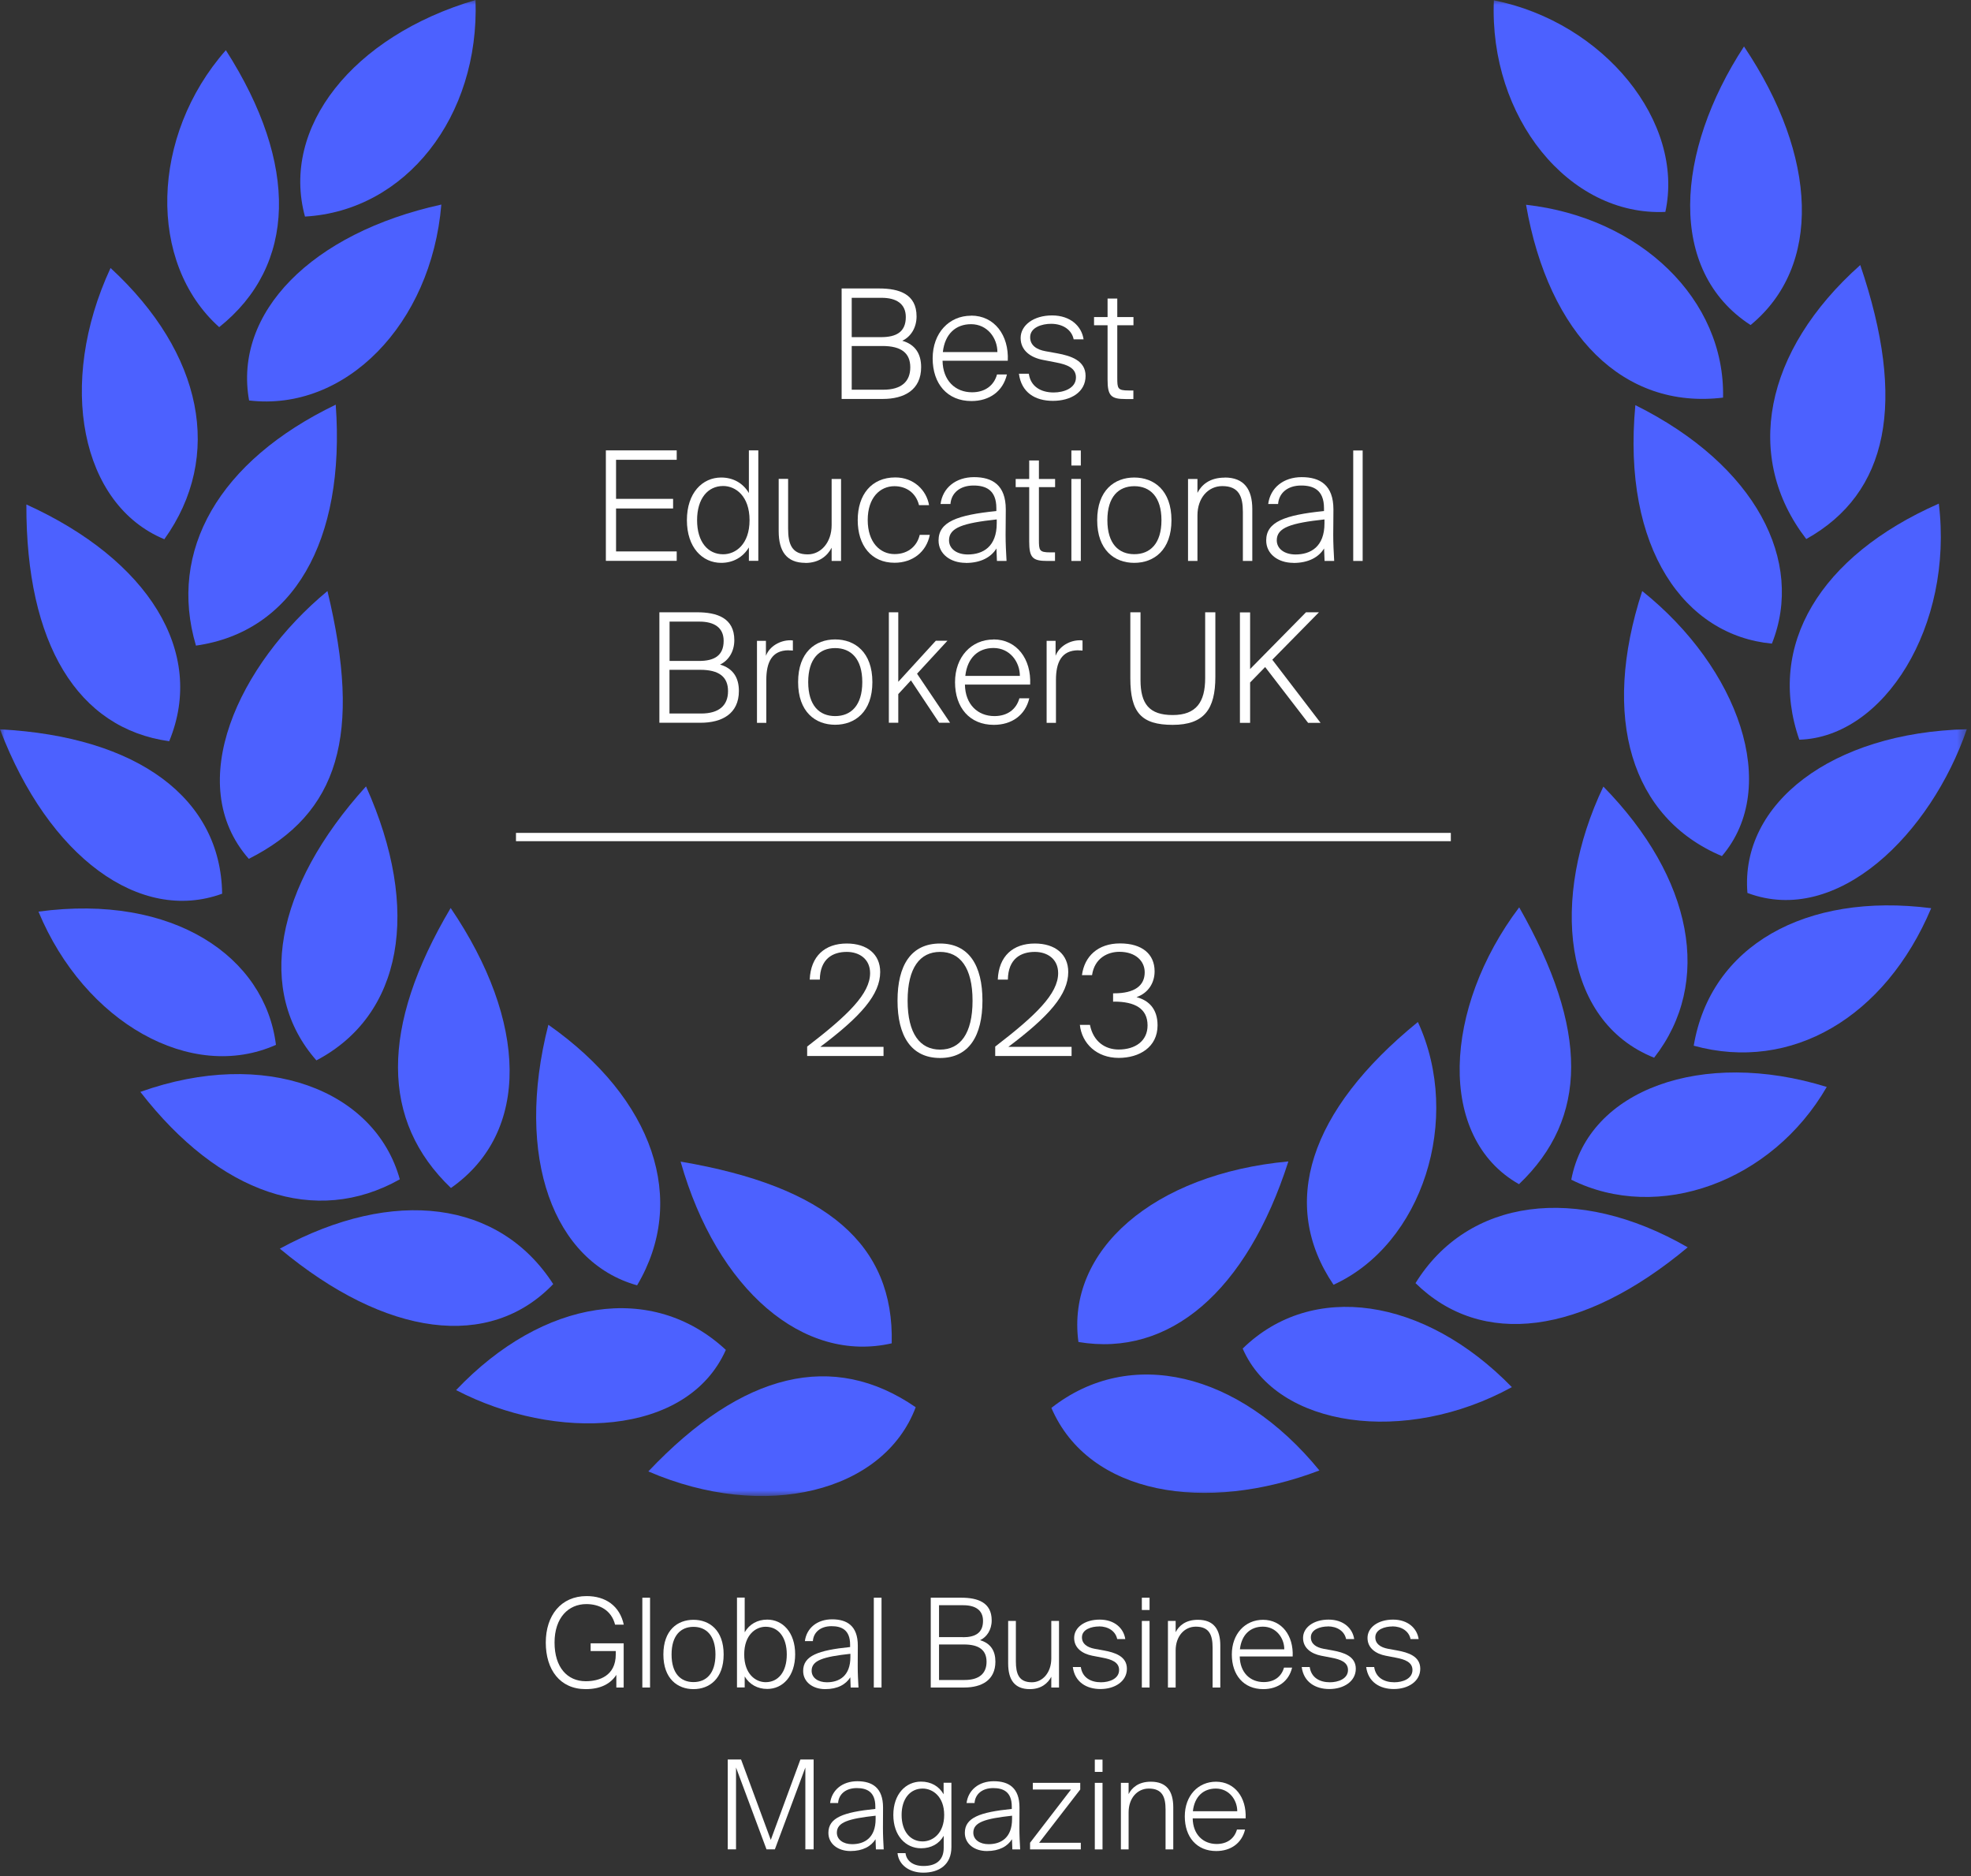 <?xml version="1.0" encoding="UTF-8"?>
<svg xmlns="http://www.w3.org/2000/svg" width="207" height="197" viewBox="0 0 207 197" fill="none">
  <rect x="0" y="0" width="207" height="197" fill="#333333" stroke="none"/>
  <mask id="mask0_4326_16531" style="mask-type:luminance" maskUnits="userSpaceOnUse" x="0" y="0" width="207" height="158">
    <path d="M206.56 0H0V157.09H206.56V0Z" fill="white"></path>
  </mask>
  <g mask="url(#mask0_4326_16531)">
    <path d="M135.31 121.95C130.92 135.63 122.8 142.52 113.26 140.91C111.95 131.29 121.16 123.26 135.31 121.95Z" fill="#4C61FF"></path>
    <path d="M206.56 76.57C202.8 87.51 192.99 97.32 183.52 93.76C182.74 84.39 192.36 76.91 206.56 76.57Z" fill="#4C61FF"></path>
    <path d="M180.84 89.89C171.29 85.87 168.13 75.35 172.47 62.06C182.58 70.14 187.05 82.61 180.84 89.89Z" fill="#4C61FF"></path>
    <path d="M11.61 28.14C21.33 37.1 23.48 47.93 17.26 56.62C8.48 52.99 5.96 40.31 11.61 28.14Z" fill="#4C61FF"></path>
    <path d="M26.16 42.05C24.5 32.84 32.72 24.47 46.35 21.48C45.3 34.05 36.27 43.25 26.16 42.05Z" fill="#4C61FF"></path>
    <path d="M47.9 145.96C57.07 136.32 68.55 134.6 76.23 141.74C72.16 150.88 58.32 151.38 47.9 145.96Z" fill="#4C61FF"></path>
    <path d="M191.85 114.13C186.09 124.1 174.17 128.43 165.02 123.87C166.8 114.42 178.78 110.07 191.85 114.13Z" fill="#4C61FF"></path>
    <path d="M4.04 95.72C18.26 93.8 27.85 100.51 28.98 109.71C20.1 113.68 8.89 107.39 4.04 95.72Z" fill="#4C61FF"></path>
    <path d="M71.48 121.97C86.88 124.58 93.91 130.72 93.65 141.05C84.38 143.17 75.3 135.45 71.48 121.97Z" fill="#4C61FF"></path>
    <path d="M140.05 134.9C134.32 126.43 137.47 116.62 148.91 107.31C153.61 117.5 149.38 130.65 140.05 134.9Z" fill="#4C61FF"></path>
    <path d="M41.99 123.83C33.16 128.8 23.07 125.39 14.74 114.65C27.82 109.98 39.38 114.43 41.99 123.83Z" fill="#4C61FF"></path>
    <path d="M0 76.58C14.5 77.34 23.19 83.84 23.33 93.84C14.69 96.99 5.1 89.99 0 76.58Z" fill="#4C61FF"></path>
    <path d="M183.16 4.88C190.95 16.48 191.33 27.99 183.85 34.13C175.07 28.44 175.94 15.94 183.16 4.88Z" fill="#4C61FF"></path>
    <path d="M195.37 27.83C200.27 42.24 198.33 51.78 189.7 56.6C183.1 48.04 185.21 36.88 195.37 27.83Z" fill="#4C61FF"></path>
    <path d="M138.57 154.4C126.6 158.95 114.36 156.98 110.42 147.83C118.66 141.36 130.09 144.02 138.57 154.4Z" fill="#4C61FF"></path>
    <path d="M188.97 77.67C185.52 67.8 191.08 58.4 203.62 52.88C205.18 65.73 197.88 77.4 188.97 77.67Z" fill="#4C61FF"></path>
    <path d="M168.39 82.59C177.82 92.22 179.88 103.18 173.72 111.06C164.05 107.2 162.81 94.29 168.39 82.59Z" fill="#4C61FF"></path>
    <path d="M57.59 107.6C68.69 115.39 72.22 126.02 66.91 134.96C58.15 132.51 54.02 121.54 57.59 107.6Z" fill="#4C61FF"></path>
    <path d="M177.25 130.97C166.16 140.22 155.61 141.54 148.66 134.73C154.16 125.84 165.59 124.25 177.25 130.97Z" fill="#4C61FF"></path>
    <path d="M180.96 41.75C170.52 43.02 162.65 35.19 160.27 21.5C172.29 22.85 181.19 31.45 180.96 41.75Z" fill="#4C61FF"></path>
    <path d="M2.77 52.97C15.58 58.78 21.64 68.46 17.77 77.83C8.16 76.49 2.72 67.62 2.77 52.97Z" fill="#4C61FF"></path>
    <path d="M130.51 141.6C137.78 134.49 149.56 136.18 158.78 145.65C147.58 151.8 134.12 149.91 130.51 141.6Z" fill="#4C61FF"></path>
    <path d="M49.94 0C50.38 12.26 42.6 22.14 32.03 22.74C29.47 13.4 37.03 3.8 49.94 0Z" fill="#4C61FF"></path>
    <path d="M23.72 5.27C31.4 17.26 31.14 27.88 23.02 34.35C15.48 27.6 15.8 14.26 23.72 5.27Z" fill="#4C61FF"></path>
    <path d="M156.89 0.03C168.47 2.35 176.95 12.81 174.9 22.25C164.78 22.72 156.37 12.33 156.89 0.03Z" fill="#4C61FF"></path>
    <path d="M29.39 131.11C41.4 124.58 52.47 126.09 58.1 134.83C51.44 141.78 40.57 140.43 29.39 131.11Z" fill="#4C61FF"></path>
    <path d="M35.26 42.49C36.3 56.9 30.74 66.35 20.58 67.79C17.62 57.81 22.98 48.41 35.26 42.49Z" fill="#4C61FF"></path>
    <path d="M34.39 62.06C38.04 77.21 35.58 85.4 26.13 90.18C19.19 82.28 25.07 69.77 34.39 62.06Z" fill="#4C61FF"></path>
    <path d="M177.88 109.8C179.64 99.33 189.58 93.67 202.82 95.36C197.99 106.82 188.13 112.62 177.88 109.8Z" fill="#4C61FF"></path>
    <path d="M47.33 95.34C55.41 107.25 55.75 118.86 47.36 124.74C39.99 117.7 39.91 107.86 47.33 95.34Z" fill="#4C61FF"></path>
    <path d="M159.55 95.27C166.86 108.11 166.8 117.41 159.53 124.34C150.86 119.44 151.58 105.83 159.55 95.27Z" fill="#4C61FF"></path>
    <path d="M68.09 154.5C78 144.03 87.53 141.81 96.17 147.76C92.81 156.69 80.31 159.78 68.09 154.5Z" fill="#4C61FF"></path>
    <path d="M186.09 67.58C176.99 66.73 170.33 57.68 171.75 42.54C184.45 48.86 189.53 58.95 186.09 67.58Z" fill="#4C61FF"></path>
    <path d="M38.44 82.57C44.29 95.59 42.24 106.61 33.23 111.34C26.9 104.17 28.79 93.22 38.44 82.57Z" fill="#4C61FF"></path>
  </g>
  <path d="M92.34 30.29C94.44 30.29 96.26 30.88 96.26 33.22C96.26 34.45 95.62 35.38 94.76 35.78C96.14 36.18 96.74 37.17 96.74 38.55C96.74 40.95 94.96 41.89 92.71 41.89H88.39V30.29H92.34ZM92.54 35.4C94.11 35.4 95.13 34.87 95.13 33.29C95.13 31.9 94.14 31.27 92.59 31.27H89.45V35.4H92.54ZM92.77 40.92C94.66 40.92 95.6 40.07 95.6 38.57C95.6 37.07 94.66 36.33 92.67 36.33H89.45V40.92H92.76H92.77Z" fill="white"></path>
  <path d="M102 33.14C104.43 33.14 105.97 35.19 105.84 37.88H98.99C99.02 39.96 100.33 41.19 102.09 41.19C103.43 41.19 104.38 40.5 104.71 39.32H105.75C105.33 41.1 103.91 42.11 102.02 42.11C99.49 42.11 97.95 40.3 97.95 37.63C97.95 34.96 99.68 33.15 101.98 33.15L102 33.14ZM104.75 36.97C104.75 35.51 103.71 34.04 101.98 34.04C100.38 34.04 99.23 35.06 99.02 36.97H104.75Z" fill="white"></path>
  <path d="M110.38 34C109.44 34 108.19 34.37 108.19 35.41C108.19 36.26 108.86 36.71 109.81 36.88L111.03 37.1C112.44 37.36 114.01 37.84 114.01 39.47C114.01 41.18 112.46 42.09 110.58 42.09C108.7 42.09 107.27 41.21 107.01 39.24H108.05C108.24 40.6 109.33 41.21 110.66 41.21C111.7 41.21 113 40.78 113 39.63C113 38.62 112.04 38.27 110.87 38.05L109.53 37.79C108.28 37.55 107.19 36.83 107.19 35.49C107.19 34.15 108.55 33.12 110.49 33.12C112.43 33.12 113.6 34.26 113.8 35.63H112.76C112.55 34.61 111.61 34 110.39 34H110.38Z" fill="white"></path>
  <path d="M117.34 31.35V33.29H119.04V34.15H117.34V39.66C117.34 40.78 117.37 41 118.52 41H119.03V41.9H118.21C116.67 41.9 116.32 41.55 116.32 39.85V34.15H114.9V33.29H116.32V31.35H117.33H117.34Z" fill="white"></path>
  <path d="M71.07 47.29V48.28H64.7V52.38H70.69V53.39H64.7V57.9H71.07V58.89H63.63V47.29H71.07Z" fill="white"></path>
  <path d="M78.65 51.77V47.29H79.64V58.89H78.65V57.48C78.04 58.5 77 59.1 75.74 59.1C73.76 59.1 72.14 57.48 72.14 54.62C72.14 51.76 73.76 50.14 75.74 50.14C77 50.14 78.04 50.73 78.65 51.77ZM73.21 54.62C73.21 56.91 74.35 58.2 75.95 58.2C77.25 58.2 78.72 57.16 78.72 54.62C78.72 52.08 77.25 51.03 75.95 51.03C74.35 51.03 73.21 52.33 73.21 54.62Z" fill="white"></path>
  <path d="M84.58 59.1C82.61 59.1 81.78 57.88 81.78 55.77V50.28H82.77V55.5C82.77 57.12 83.15 58.21 84.83 58.21C86.21 58.21 87.34 56.96 87.34 55.14V50.29H88.33V58.9H87.34V57.51C86.92 58.33 86.06 59.11 84.57 59.11L84.58 59.1Z" fill="white"></path>
  <path d="M96.52 53.05C96.2 51.75 95.18 51.05 93.93 51.05C92.44 51.05 91.13 52.23 91.13 54.6C91.13 56.97 92.44 58.18 93.95 58.18C95.46 58.18 96.35 57.24 96.59 56.16H97.65C97.3 57.94 95.86 59.09 93.95 59.09C91.5 59.09 90.08 57.27 90.08 54.61C90.08 51.95 91.52 50.13 94.03 50.13C95.98 50.13 97.31 51.49 97.57 53.04H96.53L96.52 53.05Z" fill="white"></path>
  <path d="M101.42 59.1C99.82 59.1 98.57 58.17 98.57 56.75C98.57 54.8 100.49 54.08 104.64 53.66V53.36C104.64 51.41 103.49 50.98 102.24 50.98C100.78 50.98 99.9 51.8 99.82 52.92H98.78C99 51.22 100.38 50.1 102.3 50.1C104.22 50.1 105.63 50.93 105.63 53.49C105.63 54.67 105.61 55.46 105.61 56.15C105.61 57.13 105.66 57.98 105.71 58.9H104.7L104.65 57.59C104.09 58.5 103.02 59.11 101.42 59.11V59.1ZM104.68 54.96V54.54C101.17 54.92 99.67 55.39 99.67 56.73C99.67 57.64 100.5 58.22 101.64 58.22C103.24 58.22 104.68 57.4 104.68 54.95V54.96Z" fill="white"></path>
  <path d="M109.11 48.35V50.29H110.81V51.15H109.11V56.66C109.11 57.78 109.14 58 110.29 58H110.8V58.9H109.98C108.44 58.9 108.09 58.55 108.09 56.85V51.15H106.67V50.29H108.09V48.35H109.1H109.11Z" fill="white"></path>
  <path d="M113.51 48.88H112.52V47.3H113.51V48.88ZM113.51 58.9H112.52V50.29H113.51V58.9Z" fill="white"></path>
  <path d="M123.03 54.62C123.03 57.76 121.19 59.1 119.12 59.1C117.05 59.1 115.23 57.76 115.23 54.62C115.23 51.48 117.05 50.14 119.12 50.14C121.19 50.14 123.03 51.48 123.03 54.62ZM121.98 54.62C121.98 52.16 120.78 51.05 119.13 51.05C117.48 51.05 116.3 52.15 116.3 54.62C116.3 57.09 117.48 58.19 119.13 58.19C120.78 58.19 121.98 57.09 121.98 54.62Z" fill="white"></path>
  <path d="M128.62 50.14C130.65 50.14 131.52 51.36 131.52 53.47V58.9H130.53V53.75C130.53 52.13 130.11 51.04 128.37 51.04C126.88 51.04 125.76 52.29 125.76 54.11V58.9H124.77V50.29H125.76V51.75C126.18 50.93 127.02 50.15 128.63 50.15L128.62 50.14Z" fill="white"></path>
  <path d="M135.83 59.1C134.23 59.1 132.98 58.17 132.98 56.75C132.98 54.8 134.9 54.08 139.05 53.66V53.36C139.05 51.41 137.9 50.98 136.65 50.98C135.19 50.98 134.31 51.8 134.23 52.92H133.19C133.41 51.22 134.79 50.1 136.71 50.1C138.63 50.1 140.04 50.93 140.04 53.49C140.04 54.67 140.02 55.46 140.02 56.15C140.02 57.13 140.07 57.98 140.12 58.9H139.11L139.06 57.59C138.5 58.5 137.43 59.11 135.83 59.11V59.1ZM139.1 54.96V54.54C135.59 54.92 134.09 55.39 134.09 56.73C134.09 57.64 134.92 58.22 136.06 58.22C137.66 58.22 139.1 57.4 139.1 54.95V54.96Z" fill="white"></path>
  <path d="M142.12 58.9V47.3H143.11V58.9H142.12Z" fill="white"></path>
  <path d="M73.2 64.29C75.3 64.29 77.12 64.88 77.12 67.22C77.12 68.45 76.48 69.38 75.62 69.78C77 70.18 77.6 71.17 77.6 72.55C77.6 74.95 75.82 75.89 73.57 75.89H69.25V64.29H73.2ZM73.41 69.4C74.98 69.4 76 68.87 76 67.29C76 65.9 75.01 65.27 73.46 65.27H70.32V69.4H73.41ZM73.63 74.92C75.52 74.92 76.46 74.07 76.46 72.57C76.46 71.07 75.52 70.33 73.53 70.33H70.31V74.92H73.62H73.63Z" fill="white"></path>
  <path d="M82.83 68.28C81.05 68.28 80.48 69.56 80.48 71.39V75.9H79.5V67.29H80.44V68.86C80.82 67.85 81.94 67.23 82.98 67.23C83.06 67.23 83.17 67.23 83.27 67.25V68.31C83.11 68.29 82.97 68.29 82.82 68.29L82.83 68.28Z" fill="white"></path>
  <path d="M91.62 71.62C91.62 74.76 89.78 76.1 87.71 76.1C85.64 76.1 83.82 74.76 83.82 71.62C83.82 68.48 85.64 67.14 87.71 67.14C89.78 67.14 91.62 68.48 91.62 71.62ZM90.56 71.62C90.56 69.16 89.36 68.05 87.71 68.05C86.06 68.05 84.88 69.15 84.88 71.62C84.88 74.09 86.06 75.19 87.71 75.19C89.36 75.19 90.56 74.09 90.56 71.62Z" fill="white"></path>
  <path d="M94.34 71.59L98.28 67.28H99.5L96.31 70.74L99.78 75.89H98.63L95.67 71.44L94.34 72.88V75.89H93.35V64.29H94.34V71.59Z" fill="white"></path>
  <path d="M104.35 67.14C106.78 67.14 108.32 69.19 108.19 71.88H101.34C101.37 73.96 102.68 75.19 104.44 75.19C105.78 75.19 106.73 74.5 107.06 73.32H108.1C107.68 75.1 106.26 76.11 104.37 76.11C101.84 76.11 100.3 74.3 100.3 71.63C100.3 68.96 102.03 67.15 104.33 67.15L104.35 67.14ZM107.11 70.97C107.11 69.51 106.07 68.04 104.34 68.04C102.74 68.04 101.59 69.06 101.38 70.97H107.11Z" fill="white"></path>
  <path d="M113.25 68.28C111.47 68.28 110.9 69.56 110.9 71.39V75.9H109.92V67.29H110.86V68.86C111.24 67.85 112.36 67.23 113.4 67.23C113.48 67.23 113.59 67.23 113.69 67.25V68.31C113.53 68.29 113.39 68.29 113.24 68.29L113.25 68.28Z" fill="white"></path>
  <path d="M119.78 71.4C119.78 73.9 120.69 75.08 123.16 75.08C125.63 75.08 126.57 73.72 126.57 71.21V64.29H127.64V71.08C127.64 74.46 126.46 76.11 123.16 76.11C119.86 76.11 118.71 74.81 118.71 71.21V64.29H119.78V71.4Z" fill="white"></path>
  <path d="M137.14 64.29H138.52L133.62 69.27L138.69 75.9H137.38L132.87 70.04L131.29 71.66V75.9H130.22V64.3H131.29V70.25L137.15 64.3L137.14 64.29Z" fill="white"></path>
  <path d="M64.6 170.6C64.21 169.03 62.9 168.43 61.58 168.43C59.69 168.43 58.24 169.87 58.24 172.47C58.24 175.07 59.58 176.53 61.52 176.53C62.91 176.53 64.67 175.98 64.67 173.71V173.36H62.03V172.55H65.5V177.19H64.73V175.86C64.15 176.76 63.13 177.36 61.51 177.36C58.81 177.36 57.32 175.32 57.32 172.47C57.32 169.62 58.92 167.59 61.61 167.59C63.61 167.59 65.09 168.63 65.51 170.59H64.6V170.6Z" fill="white"></path>
  <path d="M67.46 177.19V167.76H68.27V177.19H67.46Z" fill="white"></path>
  <path d="M76 173.72C76 176.27 74.5 177.36 72.83 177.36C71.16 177.36 69.67 176.27 69.67 173.72C69.67 171.17 71.15 170.08 72.83 170.08C74.51 170.08 76 171.17 76 173.72ZM75.14 173.72C75.14 171.72 74.16 170.82 72.83 170.82C71.5 170.82 70.53 171.72 70.53 173.72C70.53 175.72 71.49 176.62 72.83 176.62C74.17 176.62 75.14 175.72 75.14 173.72Z" fill="white"></path>
  <path d="M78.21 176.04V177.18H77.4V167.75H78.21V171.39C78.7 170.54 79.55 170.06 80.58 170.06C82.19 170.06 83.51 171.39 83.51 173.7C83.51 176.01 82.2 177.34 80.58 177.34C79.55 177.34 78.71 176.86 78.21 176.03V176.04ZM82.63 173.72C82.63 171.86 81.71 170.81 80.41 170.81C79.36 170.81 78.16 171.66 78.16 173.72C78.16 175.78 79.36 176.63 80.41 176.63C81.71 176.63 82.63 175.58 82.63 173.72Z" fill="white"></path>
  <path d="M86.66 177.36C85.36 177.36 84.35 176.61 84.35 175.45C84.35 173.86 85.91 173.28 89.28 172.94V172.69C89.28 171.1 88.34 170.75 87.33 170.75C86.15 170.75 85.43 171.41 85.37 172.32H84.53C84.71 170.94 85.83 170.03 87.39 170.03C88.95 170.03 90.09 170.71 90.09 172.79C90.09 173.75 90.08 174.39 90.08 174.95C90.08 175.74 90.12 176.43 90.16 177.19H89.34L89.3 176.12C88.84 176.86 87.97 177.36 86.67 177.36H86.66ZM89.31 173.99V173.65C86.46 173.96 85.24 174.34 85.24 175.43C85.24 176.17 85.92 176.64 86.84 176.64C88.14 176.64 89.31 175.98 89.31 173.99Z" fill="white"></path>
  <path d="M91.77 177.19V167.76H92.58V177.19H91.77Z" fill="white"></path>
  <path d="M100.96 167.76C102.66 167.76 104.15 168.24 104.15 170.14C104.15 171.14 103.63 171.9 102.93 172.22C104.05 172.55 104.54 173.35 104.54 174.47C104.54 176.42 103.1 177.19 101.26 177.19H97.75V167.76H100.96ZM101.13 171.91C102.4 171.91 103.24 171.48 103.24 170.19C103.24 169.06 102.43 168.55 101.17 168.55H98.62V171.9H101.13V171.91ZM101.31 176.4C102.84 176.4 103.61 175.71 103.61 174.49C103.61 173.27 102.84 172.67 101.23 172.67H98.62V176.4H101.31Z" fill="white"></path>
  <path d="M108.15 177.36C106.55 177.36 105.88 176.37 105.88 174.66V170.2H106.69V174.44C106.69 175.75 107 176.64 108.37 176.64C109.49 176.64 110.41 175.63 110.41 174.14V170.2H111.22V177.19H110.41V176.06C110.07 176.72 109.37 177.36 108.16 177.36H108.15Z" fill="white"></path>
  <path d="M115.41 170.78C114.64 170.78 113.63 171.08 113.63 171.92C113.63 172.61 114.18 172.97 114.94 173.12L115.93 173.3C117.07 173.51 118.35 173.9 118.35 175.22C118.35 176.54 117.09 177.35 115.57 177.35C114.13 177.35 112.88 176.64 112.67 175.04H113.51C113.67 176.15 114.55 176.64 115.63 176.64C116.48 176.64 117.53 176.29 117.53 175.35C117.53 174.53 116.75 174.24 115.8 174.06L114.71 173.85C113.7 173.65 112.81 173.07 112.81 171.98C112.81 170.89 113.91 170.06 115.49 170.06C117.07 170.06 118.01 170.98 118.18 172.1H117.33C117.16 171.27 116.39 170.77 115.41 170.77V170.78Z" fill="white"></path>
  <path d="M120.73 169.05H119.92V167.76H120.73V169.05ZM120.73 177.19H119.92V170.2H120.73V177.19Z" fill="white"></path>
  <path d="M125.81 170.08C127.46 170.08 128.16 171.07 128.16 172.78V177.19H127.35V173C127.35 171.69 127.01 170.8 125.59 170.8C124.38 170.8 123.47 171.81 123.47 173.3V177.19H122.66V170.2H123.47V171.38C123.81 170.72 124.5 170.08 125.8 170.08H125.81Z" fill="white"></path>
  <path d="M132.64 170.08C134.62 170.08 135.86 171.74 135.76 173.93H130.2C130.23 175.62 131.29 176.62 132.72 176.62C133.81 176.62 134.58 176.06 134.85 175.1H135.7C135.36 176.54 134.2 177.36 132.67 177.36C130.62 177.36 129.37 175.89 129.37 173.72C129.37 171.55 130.77 170.08 132.65 170.08H132.64ZM134.88 173.18C134.88 172 134.03 170.8 132.63 170.8C131.33 170.8 130.39 171.63 130.22 173.18H134.87H134.88Z" fill="white"></path>
  <path d="M139.45 170.78C138.68 170.78 137.67 171.08 137.67 171.92C137.67 172.61 138.22 172.97 138.98 173.12L139.97 173.3C141.11 173.51 142.39 173.9 142.39 175.22C142.39 176.54 141.13 177.35 139.61 177.35C138.17 177.35 136.92 176.64 136.71 175.04H137.55C137.71 176.15 138.59 176.64 139.67 176.64C140.52 176.64 141.57 176.29 141.57 175.35C141.57 174.53 140.79 174.24 139.84 174.06L138.75 173.85C137.74 173.65 136.85 173.07 136.85 171.98C136.85 170.89 137.95 170.06 139.53 170.06C141.11 170.06 142.05 170.98 142.22 172.1H141.37C141.2 171.27 140.43 170.77 139.45 170.77V170.78Z" fill="white"></path>
  <path d="M146.22 170.78C145.45 170.78 144.44 171.08 144.44 171.92C144.44 172.61 144.99 172.97 145.75 173.12L146.74 173.3C147.88 173.51 149.16 173.9 149.16 175.22C149.16 176.54 147.9 177.35 146.38 177.35C144.94 177.35 143.69 176.64 143.48 175.04H144.32C144.48 176.15 145.36 176.64 146.44 176.64C147.29 176.64 148.34 176.29 148.34 175.35C148.34 174.53 147.56 174.24 146.61 174.06L145.52 173.85C144.51 173.65 143.62 173.07 143.62 171.98C143.62 170.89 144.72 170.06 146.3 170.06C147.88 170.06 148.82 170.98 148.99 172.1H148.14C147.97 171.27 147.2 170.77 146.22 170.77V170.78Z" fill="white"></path>
  <path d="M77.3 185.59V194.18H76.43V184.75H77.83L80.95 193.19L84.06 184.75H85.45V194.18H84.58V185.59L81.38 194.18H80.5L77.3 185.59Z" fill="white"></path>
  <path d="M89.31 194.36C88.01 194.36 87 193.61 87 192.45C87 190.86 88.56 190.28 91.93 189.94V189.69C91.93 188.1 90.99 187.75 89.98 187.75C88.8 187.75 88.08 188.41 88.02 189.32H87.18C87.36 187.94 88.48 187.03 90.04 187.03C91.6 187.03 92.74 187.71 92.74 189.79C92.74 190.75 92.73 191.39 92.73 191.95C92.73 192.74 92.77 193.43 92.81 194.19H91.99L91.95 193.12C91.49 193.86 90.62 194.36 89.32 194.36H89.31ZM91.96 190.99V190.65C89.11 190.96 87.89 191.34 87.89 192.43C87.89 193.17 88.57 193.64 89.49 193.64C90.79 193.64 91.96 192.98 91.96 190.99Z" fill="white"></path>
  <path d="M96.73 194.07C95.13 194.07 93.82 192.76 93.82 190.57C93.82 188.38 95.13 187.07 96.73 187.07C97.77 187.07 98.62 187.55 99.1 188.4V187.19H99.92V193.94C99.92 195.81 98.62 196.63 96.96 196.63C95.52 196.63 94.39 195.84 94.26 194.58H95.1C95.19 195.32 95.8 195.93 96.99 195.93C98.3 195.93 99.11 195.33 99.11 194.03V192.76C98.63 193.61 97.78 194.07 96.74 194.07H96.73ZM94.69 190.57C94.69 192.3 95.6 193.35 96.9 193.35C97.97 193.35 99.16 192.5 99.16 190.57C99.16 188.64 97.96 187.8 96.9 187.8C95.6 187.8 94.69 188.85 94.69 190.57Z" fill="white"></path>
  <path d="M103.64 194.36C102.34 194.36 101.33 193.61 101.33 192.45C101.33 190.86 102.89 190.28 106.26 189.94V189.69C106.26 188.1 105.32 187.75 104.31 187.75C103.13 187.75 102.41 188.41 102.35 189.32H101.51C101.69 187.94 102.81 187.03 104.37 187.03C105.93 187.03 107.07 187.71 107.07 189.79C107.07 190.75 107.06 191.39 107.06 191.95C107.06 192.74 107.1 193.43 107.14 194.19H106.32L106.28 193.12C105.82 193.86 104.95 194.36 103.65 194.36H103.64ZM106.29 190.99V190.65C103.44 190.96 102.22 191.34 102.22 192.43C102.22 193.17 102.9 193.64 103.82 193.64C105.12 193.64 106.29 192.98 106.29 190.99Z" fill="white"></path>
  <path d="M112.49 187.9H108.47V187.2H113.45V187.9L109.13 193.49H113.51V194.19H108.18V193.49L112.48 187.9H112.49Z" fill="white"></path>
  <path d="M115.79 186.05H114.98V184.76H115.79V186.05ZM115.79 194.19H114.98V187.2H115.79V194.19Z" fill="white"></path>
  <path d="M120.87 187.08C122.52 187.08 123.22 188.07 123.22 189.78V194.19H122.41V190C122.41 188.69 122.07 187.8 120.65 187.8C119.44 187.8 118.53 188.81 118.53 190.3V194.19H117.72V187.2H118.53V188.38C118.87 187.72 119.56 187.08 120.86 187.08H120.87Z" fill="white"></path>
  <path d="M127.7 187.08C129.68 187.08 130.92 188.74 130.82 190.93H125.26C125.29 192.62 126.35 193.62 127.78 193.62C128.87 193.62 129.64 193.06 129.91 192.1H130.76C130.42 193.54 129.26 194.36 127.73 194.36C125.68 194.36 124.43 192.89 124.43 190.72C124.43 188.55 125.83 187.08 127.71 187.08H127.7ZM129.94 190.18C129.94 189 129.09 187.8 127.69 187.8C126.39 187.8 125.45 188.63 125.28 190.18H129.93H129.94Z" fill="white"></path>
  <path d="M86.15 109.92H92.79V110.88H84.77V109.89C89.03 106.62 91.38 104.35 91.38 102.18C91.38 100.69 90.24 99.95 88.93 99.95C87.47 99.95 86.13 100.66 86.1 102.86H85.04C85.14 100.39 86.64 99.07 88.93 99.07C91.06 99.07 92.44 100.19 92.44 102.06C92.44 104.41 90.44 106.7 86.15 109.92Z" fill="white"></path>
  <path d="M98.73 99.07C101.77 99.07 103.18 101.39 103.18 105.07C103.18 108.75 101.77 111.09 98.73 111.09C95.69 111.09 94.26 108.77 94.26 105.07C94.26 101.37 95.67 99.07 98.73 99.07ZM98.73 99.95C96.63 99.95 95.32 101.6 95.32 105.07C95.32 108.54 96.63 110.21 98.73 110.21C100.83 110.21 102.14 108.56 102.14 105.07C102.14 101.58 100.81 99.95 98.73 99.95Z" fill="white"></path>
  <path d="M105.9 109.92H112.54V110.88H104.52V109.89C108.78 106.62 111.13 104.35 111.13 102.18C111.13 100.69 109.99 99.95 108.68 99.95C107.22 99.95 105.88 100.66 105.85 102.86H104.79C104.89 100.39 106.39 99.07 108.68 99.07C110.81 99.07 112.19 100.19 112.19 102.06C112.19 104.41 110.19 106.7 105.9 109.92Z" fill="white"></path>
  <path d="M117 105.18H116.9V104.3H117C119.16 104.3 120.22 103.5 120.22 102.09C120.22 100.91 119.26 99.94 117.56 99.94C116.34 99.94 114.95 100.6 114.69 102.39H113.63C113.89 100.41 115.31 99.06 117.63 99.06C119.95 99.06 121.26 100.18 121.26 101.99C121.26 103.14 120.65 104.25 119.36 104.7C120.59 105.02 121.57 105.88 121.57 107.66C121.57 109.96 119.65 111.08 117.49 111.08C115.17 111.08 113.62 109.56 113.41 107.61H114.47C114.82 109.39 116.09 110.2 117.48 110.2C119.24 110.2 120.52 109.3 120.52 107.67C120.52 105.89 119.18 105.17 117 105.17V105.18Z" fill="white"></path>
  <path d="M54.19 87.89H152.37" stroke="white" stroke-width="0.87"></path>
</svg>

